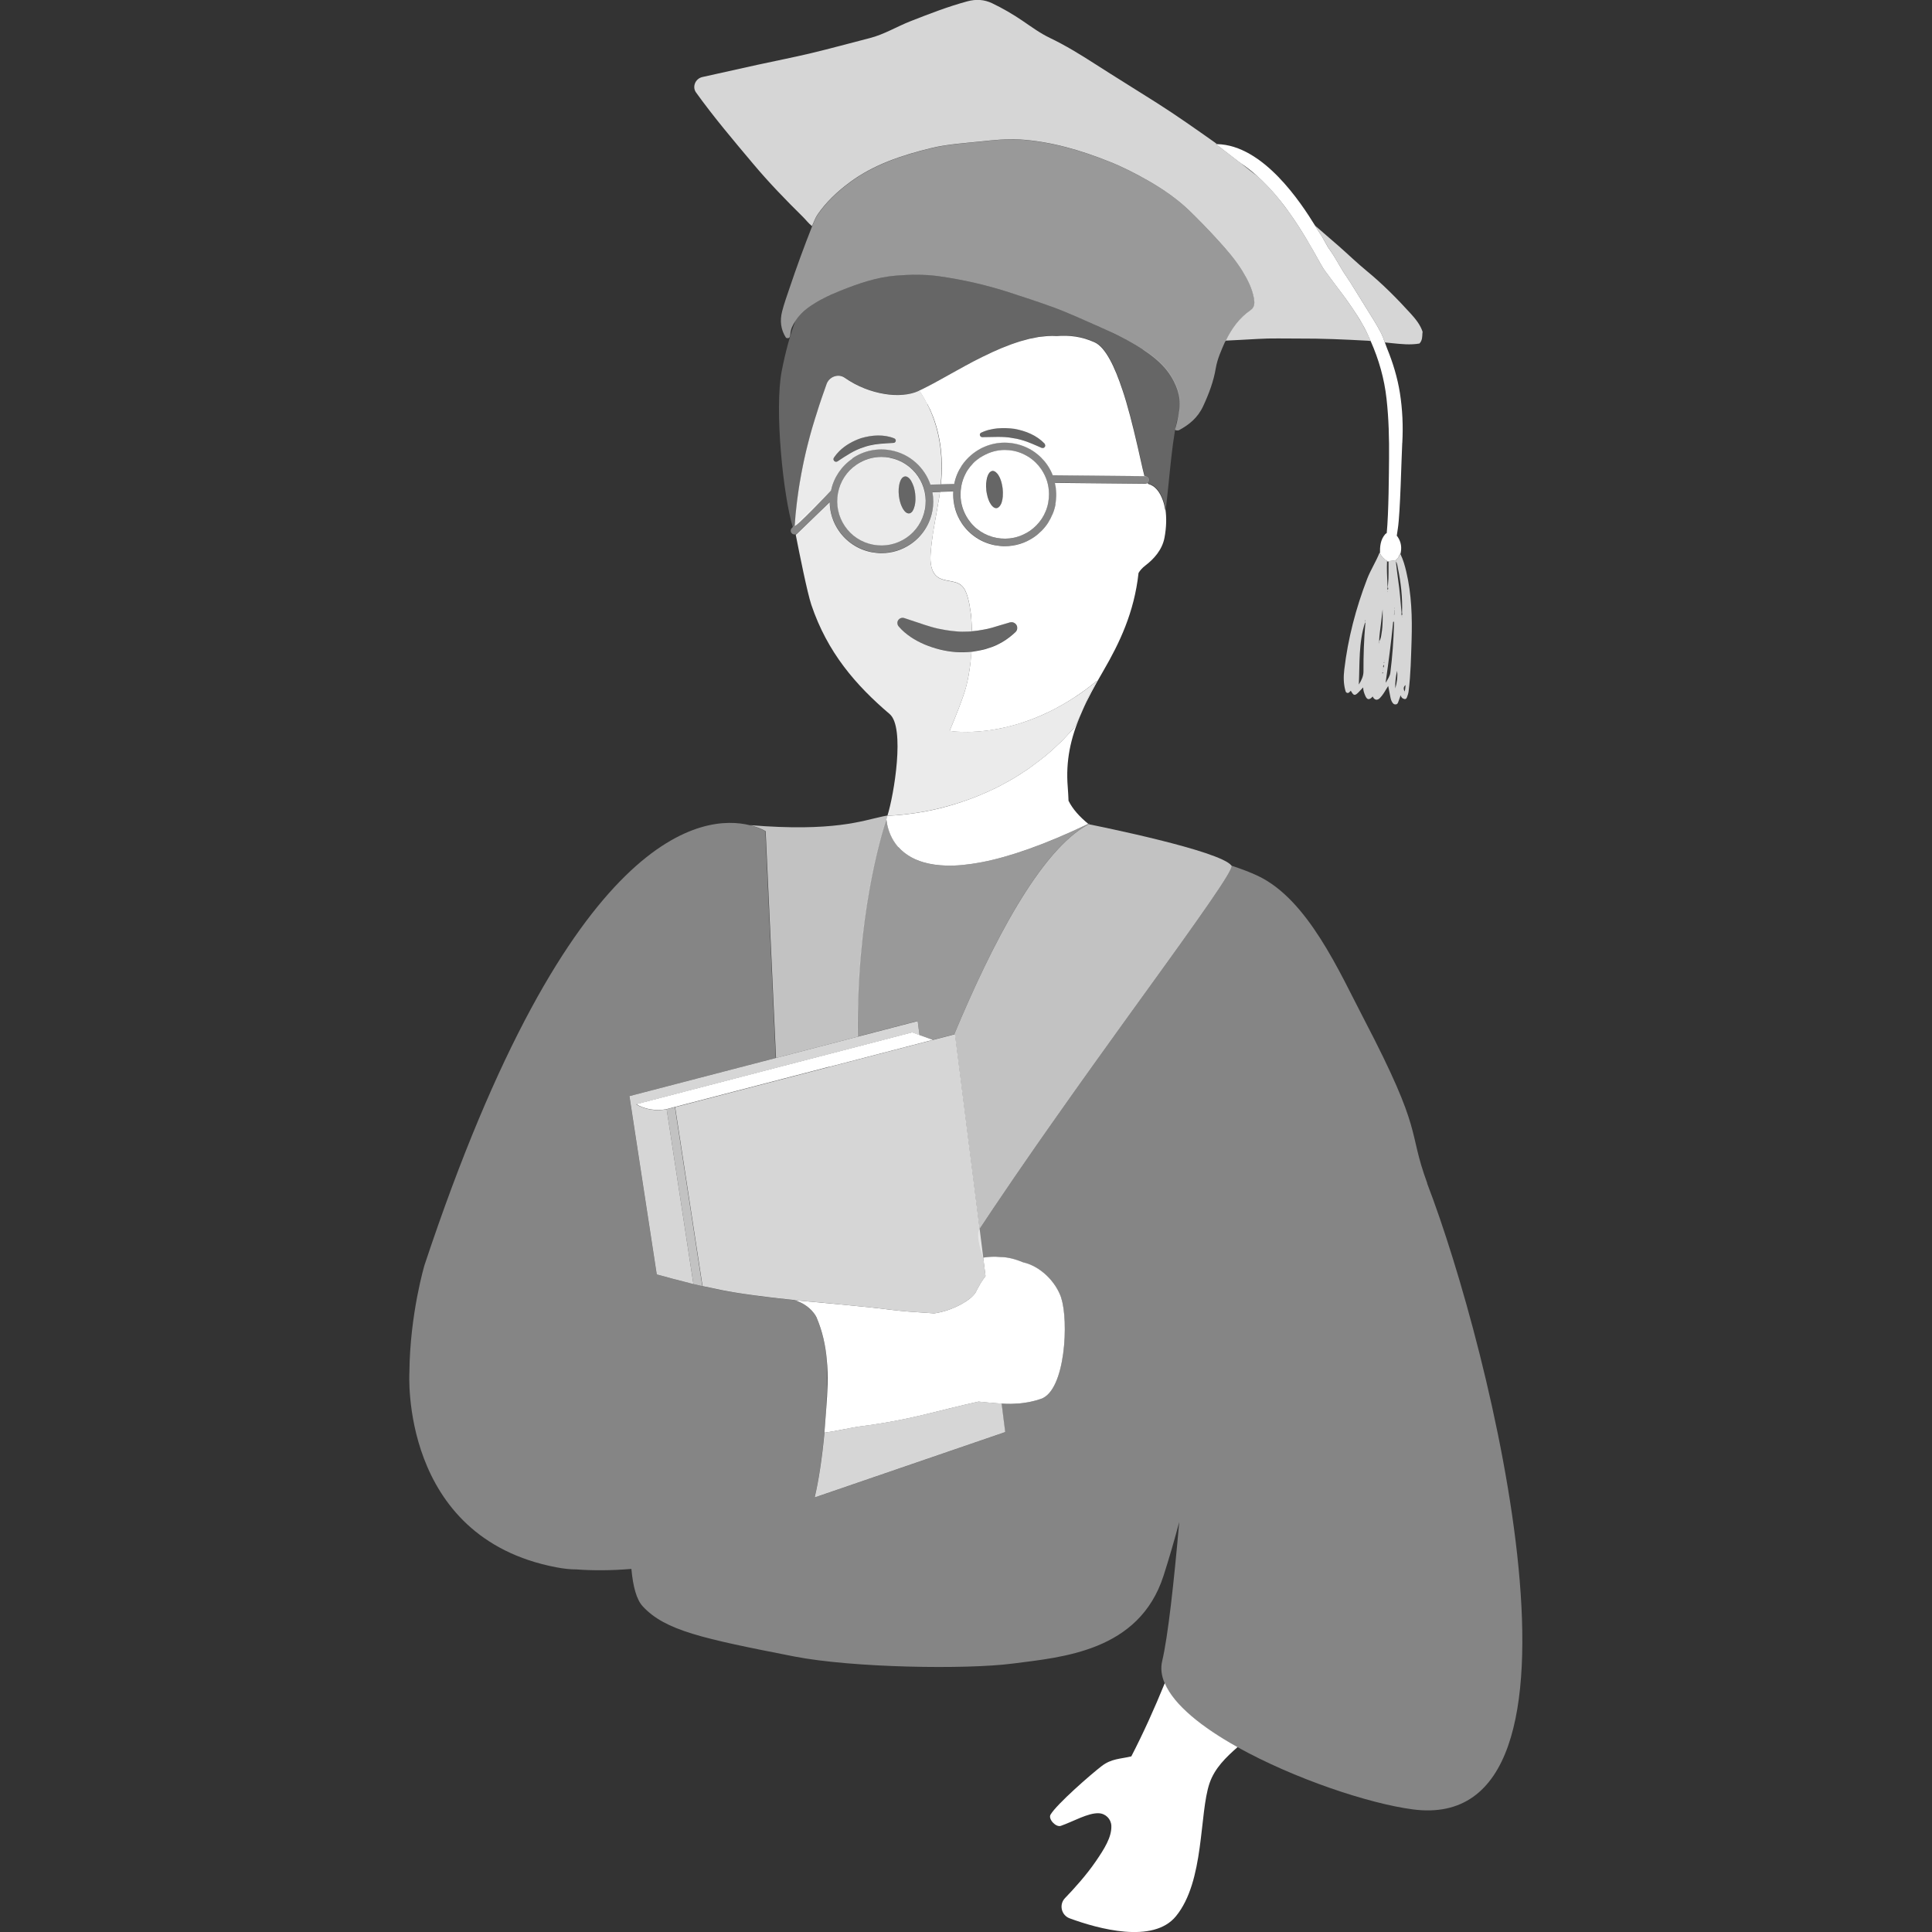 <svg viewBox="0 0 300 300" xmlns="http://www.w3.org/2000/svg"><rect x="0" y="0" width="300" height="300" fill="#333333" stroke="none"/><g fill="#fff"><path d="m 153.17 76.2 c .03 .27 .09 .52 .15 .76 .02 .06 .02 .13 .04 .18 0 .01 .01 .03 .01 .04 .08 .28 .18 .54 .29 .77 .01 .01 .01 .02 .02 .04 .07 .13 .14 .25 .22 .36 .02 .02 .03 .04 .04 .06 .07 .09 .14 .17 .22 .24 .02 .02 .04 .04 .06 .06 .09 .07 .19 .13 .28 .16 s .18 .04 .26 .03 c .09 -.01 .17 -.04 .25 -.09 s .15 -.11 .22 -.2 c .07 -.08 .13 -.18 .19 -.29 s .11 -.24 .15 -.37 c .08 -.26 .13 -.56 .16 -.89 0 -.02 .01 -.04 .01 -.07 .02 -.35 .02 -.73 -.03 -1.12 -.02 -.19 -.05 -.37 -.09 -.54 -.01 -.06 -.03 -.12 -.04 -.17 -.03 -.11 -.05 -.22 -.08 -.33 -.02 -.06 -.04 -.12 -.06 -.18 -.03 -.09 -.06 -.19 -.1 -.27 -.02 -.06 -.05 -.11 -.07 -.17 -.04 -.08 -.08 -.16 -.12 -.23 -.03 -.05 -.05 -.1 -.08 -.14 -.04 -.07 -.09 -.13 -.13 -.19 -.03 -.04 -.06 -.08 -.09 -.11 -.05 -.06 -.1 -.11 -.16 -.15 -.03 -.02 -.05 -.05 -.08 -.07 -.08 -.06 -.16 -.11 -.24 -.13 -.09 -.03 -.17 -.04 -.26 -.03 -.08 .01 -.16 .04 -.23 .08 -.03 .01 -.05 .04 -.07 .06 -.05 .04 -.1 .07 -.14 .12 -.03 .03 -.05 .06 -.07 .1 -.04 .05 -.07 .11 -.11 .17 -.02 .04 -.04 .08 -.06 .13 -.01 .02 -.02 .04 -.02 .06 -.02 .05 -.04 .1 -.06 .15 s -.03 .1 -.05 .16 c -.02 .08 -.04 .17 -.06 .26 -.01 .06 -.02 .11 -.03 .17 -.02 .1 -.03 .21 -.04 .32 -.01 .05 -.01 .1 -.02 .16 -.01 .16 -.02 .33 -.01 .5 0 .18 .02 .37 .04 .56 v .04 .03 z" opacity=".25"/><path d="m 142.11 76.69 c -.05 -.4 -.12 -.77 -.23 -1.11 -.1 -.34 -.23 -.63 -.38 -.88 -.14 -.25 -.31 -.44 -.47 -.57 -.17 -.13 -.34 -.19 -.52 -.17 -.08 .01 -.16 .04 -.24 .08 -.02 .01 -.05 .04 -.07 .05 -.05 .04 -.1 .07 -.14 .12 -.03 .03 -.05 .06 -.07 .09 -.04 .05 -.07 .11 -.11 .17 -.02 .04 -.04 .08 -.06 .13 -.03 .07 -.06 .14 -.08 .21 -.02 .05 -.03 .1 -.05 .15 -.02 .08 -.04 .17 -.06 .26 -.01 .06 -.02 .11 -.03 .17 -.02 .1 -.03 .21 -.04 .32 -.01 .05 -.01 .1 -.02 .16 -.01 .17 -.02 .34 -.01 .52 0 .09 .01 .19 .02 .29 s .01 .19 .02 .29 c .03 .3 .09 .58 .16 .85 s .15 .51 .25 .73 c .06 .15 .13 .28 .2 .41 .07 .12 .15 .23 .23 .33 .06 .07 .12 .14 .18 .19 .19 .16 .39 .24 .58 .22 .1 -.01 .2 -.06 .29 -.12 .01 -.01 .02 -.02 .02 -.02 .08 -.07 .16 -.15 .23 -.25 .01 -.01 .02 -.03 .02 -.04 .09 -.14 .16 -.3 .22 -.49 .06 -.17 .1 -.35 .14 -.56 0 -.02 0 -.04 .01 -.06 .03 -.18 .04 -.38 .05 -.59 0 -.06 0 -.11 0 -.17 0 -.23 -.01 -.47 -.04 -.72 s 0 0 0 0 z" opacity=".25"/><path d="m 138.88 68.06 c -.81 -.33 -1.68 -.46 -2.56 -.45 s -1.77 .17 -2.61 .42 c -1.25 .43 -2.44 1.1 -3.37 2.01 -.31 .31 -.59 .64 -.83 1 -.13 .19 -.08 .44 .11 .56 .14 .1 .32 .09 .46 0 1.35 -.89 2.62 -1.76 4.09 -2.2 .25 -.09 .5 -.16 .75 -.23 .08 -.02 .15 -.04 .23 -.05 .19 -.04 .37 -.08 .56 -.11 .07 -.01 .15 -.03 .22 -.04 .25 -.04 .51 -.07 .76 -.09 .29 -.03 .58 -.05 .88 -.07 .4 -.02 .79 -.04 1.2 -.07 .2 -.01 .36 -.18 .35 -.38 -.01 -.15 -.1 -.27 -.23 -.32 z" opacity=".25"/><path d="m 162.2 68.88 c -.61 -.64 -1.35 -1.14 -2.15 -1.51 -.4 -.19 -.82 -.34 -1.24 -.47 -.43 -.13 -.86 -.23 -1.29 -.31 -.44 -.06 -.88 -.1 -1.32 -.11 -.44 -.02 -.88 -.01 -1.32 .04 -.44 .04 -.87 .11 -1.29 .22 -.21 .05 -.42 .12 -.62 .19 -.21 .07 -.41 .16 -.6 .25 -.01 .01 -.02 .02 -.03 .02 -.12 .07 -.19 .2 -.18 .33 0 .05 .01 .1 .04 .14 .06 .13 .2 .21 .34 .21 .41 0 .82 -.01 1.22 -.02 s .8 -.02 1.2 -.02 c .79 0 1.57 .04 2.33 .19 .39 .05 .77 .13 1.14 .23 s .74 .22 1.11 .35 c .48 .17 .95 .38 1.43 .59 .26 .11 .51 .22 .77 .34 .1 .05 .21 .05 .31 .01 s .18 -.11 .23 -.21 c .03 -.06 .04 -.13 .03 -.2 s -.03 -.13 -.07 -.19 c -.01 -.02 -.02 -.05 -.03 -.07 z" opacity=".25"/><path d="m 157.7 96.89 c -.12 -.13 -.26 -.21 -.42 -.25 -.15 -.04 -.32 -.04 -.47 0 l -.08 .02 -.02 .01 c -.45 .12 -.87 .25 -1.29 .38 -.94 .29 -1.84 .58 -2.78 .73 -.57 .13 -1.16 .2 -1.74 .24 -.23 .02 -.46 .03 -.69 .03 -.53 .02 -1.07 .03 -1.6 -.02 -.6 -.04 -1.21 -.12 -1.82 -.22 -.75 -.12 -1.5 -.28 -2.24 -.5 -.67 -.2 -1.34 -.42 -2.02 -.65 s -1.36 -.47 -2.05 -.68 l -.1 -.03 c -.08 -.03 -.16 -.04 -.24 -.04 -.24 0 -.47 .1 -.62 .28 -.07 .08 -.12 .17 -.16 .28 -.02 .07 -.03 .14 -.04 .21 0 .07 0 .14 .02 .2 .03 .13 .09 .26 .18 .36 .28 .33 .58 .63 .89 .9 .62 .55 1.3 1 2.03 1.38 .36 .19 .73 .37 1.11 .53 1.52 .63 3.15 1.06 4.83 1.18 .41 .04 .82 .04 1.24 .03 .4 -.01 .81 -.04 1.21 -.07 .03 0 .06 0 .09 -.01 .42 -.08 .84 -.14 1.25 -.22 .42 -.08 .83 -.17 1.22 -.32 .41 -.12 .8 -.26 1.19 -.43 .38 -.17 .75 -.36 1.11 -.58 .36 -.21 .7 -.45 1.03 -.7 s .64 -.52 .94 -.8 c .09 -.09 .16 -.18 .21 -.29 .04 -.08 .06 -.16 .07 -.25 .02 -.17 -.01 -.35 -.08 -.51 -.04 -.08 -.09 -.15 -.15 -.22 z" opacity=".25"/><path d="m 177.49 54.3 c -2.12 -1.37 -4.39 -2.5 -6.73 -3.53 -2.42 -1.06 -4.8 -2.19 -7.29 -3.09 -2.27 -.83 -4.57 -1.58 -6.88 -2.32 -3.55 -1.14 -7.18 -1.96 -10.89 -2.48 -2.19 -.31 -4.4 -.26 -6.6 -.08 -3.01 .25 -5.81 1.23 -8.57 2.33 -1.78 .71 -3.5 1.51 -5.03 2.64 -.81 .6 -1.48 1.28 -2 2.08 -.82 2.17 -1.54 4.82 -2.11 7.74 -1.17 5.98 .25 19.58 1.73 24.29 l .11 -.11 .19 -.18 c .04 -.57 .08 -1.13 .13 -1.69 .02 -.19 .04 -.37 .06 -.55 .04 -.37 .07 -.74 .12 -1.1 .03 -.22 .06 -.44 .08 -.66 .04 -.32 .08 -.64 .13 -.96 .03 -.23 .07 -.46 .1 -.69 .05 -.3 .09 -.6 .14 -.89 .04 -.23 .08 -.46 .12 -.68 .05 -.28 .1 -.57 .15 -.85 .04 -.23 .09 -.45 .13 -.67 .05 -.27 .11 -.54 .16 -.8 .05 -.22 .1 -.45 .14 -.67 .06 -.26 .11 -.51 .17 -.76 .05 -.22 .1 -.43 .15 -.65 .06 -.25 .12 -.49 .18 -.73 .05 -.21 .1 -.41 .16 -.62 .06 -.24 .12 -.47 .18 -.7 .05 -.2 .11 -.39 .16 -.59 .06 -.23 .12 -.45 .19 -.67 .05 -.19 .11 -.37 .16 -.55 .06 -.21 .12 -.42 .19 -.62 .05 -.18 .11 -.36 .16 -.53 .06 -.2 .12 -.4 .19 -.59 .05 -.16 .1 -.32 .15 -.48 .06 -.2 .12 -.38 .18 -.57 .05 -.15 .1 -.3 .14 -.44 .06 -.19 .13 -.37 .19 -.56 .04 -.12 .08 -.24 .12 -.36 .07 -.21 .14 -.41 .21 -.61 .12 -.35 .24 -.69 .35 -.99 .09 -.26 .18 -.5 .25 -.72 .41 -1.16 1.82 -1.71 2.83 -1 1.95 1.36 4.13 2.18 6.17 2.51 1.02 .16 2 .2 2.89 .13 s 1.7 -.27 2.37 -.58 c .14 -.07 .3 -.15 .45 -.22 .23 -.11 .46 -.22 .71 -.35 .09 -.05 .18 -.1 .27 -.14 .28 -.14 .56 -.29 .86 -.45 .03 -.01 .05 -.03 .08 -.04 .17 -.09 .34 -.19 .51 -.28 .95 -.52 1.96 -1.09 3.03 -1.68 .42 -.23 .84 -.46 1.27 -.7 .01 -.01 .02 -.01 .03 -.02 .38 -.2 .76 -.41 1.14 -.61 .09 -.05 .18 -.09 .26 -.14 .35 -.18 .71 -.36 1.07 -.54 .12 -.06 .24 -.12 .36 -.18 .33 -.16 .66 -.32 .99 -.47 .15 -.07 .3 -.14 .45 -.22 .32 -.15 .64 -.28 .96 -.42 .17 -.07 .33 -.15 .5 -.22 .31 -.13 .62 -.24 .93 -.36 .18 -.07 .35 -.14 .53 -.21 .08 -.03 .15 -.05 .23 -.08 .23 -.08 .45 -.15 .68 -.23 .18 -.06 .37 -.13 .55 -.18 .3 -.09 .6 -.16 .89 -.24 .18 -.05 .37 -.11 .55 -.15 .31 -.07 .61 -.12 .92 -.18 .17 -.03 .34 -.07 .51 -.1 .29 -.04 .58 -.07 .87 -.09 .03 0 .06 -.01 .09 -.01 .15 -.01 .3 -.04 .44 -.04 .46 -.02 .92 -.02 1.37 0 .49 -.04 .98 -.06 1.47 -.04 s .98 .06 1.47 .13 .98 .19 1.47 .33 c .49 .15 .98 .33 1.47 .55 1.82 .82 3.35 4.26 4.58 8.18 .11 .36 .22 .72 .33 1.08 .21 .73 .42 1.46 .61 2.19 .2 .73 .38 1.46 .55 2.17 .2 .81 .39 1.61 .56 2.36 .06 .25 .11 .5 .17 .74 .11 .48 .21 .95 .31 1.38 .12 .54 .24 1.05 .34 1.5 .11 .45 .2 .85 .29 1.19 s .17 0 .17 0 c .32 0 .58 .27 .58 .59 0 .1 -.03 .18 -.07 .26 0 .01 -.01 .01 -.01 .02 -.04 .08 -.1 .14 -.17 .19 .09 .09 .17 .17 .2 .17 .37 .1 .71 .29 1.01 .57 .1 .09 .2 .19 .29 .3 .37 .44 .68 1.02 .91 1.69 .15 .45 .27 .95 .36 1.48 .62 -4.99 1.02 -11.84 2.09 -15.09 .41 -1.99 -.09 -3.79 -1.12 -5.53 -1.07 -1.81 -2.66 -3.14 -4.44 -4.29 z" opacity=".25"/><path d="m 132.35 71.18 c 1.78 -1.21 3.91 -1.65 6.02 -1.25 2.94 .56 5.2 2.67 6.11 5.32 l 1.59 -.04 c .48 -4.98 -.38 -8.81 -1.75 -11.79 -.1 -.23 -.22 -.43 -.33 -.65 -.14 -.27 -.27 -.55 -.41 -.8 -.27 -.47 -.54 -.91 -.82 -1.33 -.05 .03 -.11 .05 -.16 .08 -.67 .31 -1.48 .5 -2.37 .58 s -1.88 .04 -2.89 -.13 c -2.04 -.33 -4.23 -1.15 -6.17 -2.51 -1.01 -.71 -2.43 -.16 -2.83 1 -.08 .22 -.16 .46 -.25 .72 -.11 .3 -.22 .64 -.35 .99 -.07 .2 -.14 .4 -.21 .61 -.04 .11 -.08 .24 -.12 .36 -.06 .18 -.12 .36 -.19 .56 -.05 .14 -.1 .29 -.14 .44 -.06 .19 -.12 .37 -.18 .57 -.05 .15 -.1 .32 -.15 .48 -.06 .2 -.12 .39 -.19 .59 -.05 .17 -.11 .35 -.16 .53 -.06 .21 -.12 .41 -.19 .62 -.05 .18 -.11 .37 -.16 .55 -.06 .22 -.13 .44 -.19 .67 -.05 .19 -.11 .39 -.16 .59 -.06 .23 -.12 .46 -.18 .7 -.05 .2 -.1 .41 -.16 .62 -.06 .24 -.12 .48 -.18 .73 -.05 .21 -.1 .43 -.15 .65 -.06 .25 -.12 .51 -.17 .76 -.05 .22 -.1 .44 -.14 .67 -.06 .27 -.11 .53 -.16 .8 -.05 .22 -.09 .45 -.13 .67 -.05 .28 -.1 .56 -.15 .85 -.04 .23 -.08 .45 -.12 .68 -.05 .29 -.09 .59 -.14 .89 -.04 .23 -.07 .46 -.1 .69 -.05 .32 -.09 .64 -.13 .96 -.03 .22 -.06 .44 -.08 .66 -.04 .36 -.08 .73 -.12 1.1 -.02 .18 -.04 .37 -.06 .55 -.05 .56 -.09 1.12 -.13 1.69 s 5.64 -5.45 5.64 -5.45 c .44 -2.02 1.6 -3.77 3.31 -4.94 z m -2.85 -.13 c .24 -.36 .52 -.69 .83 -1 .93 -.92 2.12 -1.58 3.37 -2.01 .85 -.25 1.73 -.41 2.61 -.42 s 1.75 .12 2.56 .45 c .13 .05 .22 .18 .23 .32 .01 .2 -.15 .37 -.35 .38 -.41 .03 -.81 .04 -1.2 .07 -.3 .02 -.59 .04 -.88 .07 -.26 .02 -.51 .06 -.76 .09 -.08 .01 -.15 .02 -.22 .04 -.19 .03 -.38 .07 -.56 .11 -.08 .02 -.15 .03 -.23 .05 -.25 .06 -.5 .14 -.75 .23 -1.47 .44 -2.74 1.31 -4.09 2.2 -.13 .09 -.32 .1 -.46 0 -.19 -.13 -.24 -.38 -.11 -.56 z" opacity=".9"/><path d="m 167.05 108.15 c -.36 .24 -.72 .47 -1.08 .69 s -.72 .43 -1.07 .63 c -.71 .4 -1.41 .77 -2.09 1.1 -.69 .33 -1.36 .63 -2.02 .89 -.66 .27 -1.31 .5 -1.94 .71 -1.26 .41 -2.46 .72 -3.56 .94 -.28 .06 -.55 .11 -.81 .15 -.47 .08 -.91 .14 -1.34 .2 -.86 .1 -1.63 .16 -2.32 .18 -.34 .01 -.66 .02 -.96 .01 -.17 0 -.33 0 -.48 -.01 -.61 -.02 -1.09 -.06 -1.42 -.09 -.33 -.04 -.5 -.07 -.5 -.07 s .07 -.16 .18 -.42 c .06 -.13 .12 -.3 .2 -.48 s .16 -.39 .25 -.62 c .06 -.15 .13 -.31 .19 -.47 .2 -.49 .41 -1.03 .63 -1.59 .43 -1.11 .84 -2.28 1.08 -3.14 .32 -1.16 .56 -2.56 .73 -4.04 .05 -.5 .1 -1 .13 -1.51 -.4 .03 -.8 .06 -1.21 .07 s -.83 0 -1.24 -.03 c -1.68 -.12 -3.31 -.55 -4.83 -1.18 -.38 -.16 -.75 -.34 -1.11 -.53 -.72 -.38 -1.4 -.84 -2.03 -1.38 -.31 -.27 -.61 -.57 -.89 -.9 -.09 -.1 -.15 -.23 -.18 -.36 -.01 -.07 -.02 -.14 -.02 -.2 0 -.07 .02 -.14 .04 -.21 .03 -.11 .09 -.2 .16 -.28 .15 -.18 .38 -.28 .62 -.28 .08 0 .16 .01 .24 .04 l .1 .03 c .68 .22 1.37 .45 2.05 .68 s 1.35 .46 2.02 .65 c .74 .22 1.49 .38 2.24 .5 .61 .1 1.21 .18 1.82 .22 .53 .05 1.07 .04 1.6 .02 .23 -.01 .46 -.02 .69 -.03 -.02 -.64 -.04 -1.27 -.09 -1.88 -.03 -.3 -.05 -.61 -.08 -.9 -.02 -.15 -.04 -.3 -.07 -.45 -.04 -.29 -.08 -.58 -.13 -.86 -.08 -.43 -.18 -.85 -.29 -1.23 -.2 -.69 -.47 -1.4 -1.03 -1.85 -1 -.8 -2.54 -.5 -3.59 -1.23 -.13 -.09 -.25 -.2 -.36 -.31 -.43 -.46 -.64 -1.08 -.74 -1.75 -.02 -.17 -.04 -.33 -.05 -.5 s -.01 -.34 -.01 -.51 .01 -.33 .02 -.5 c .05 -.75 .13 -1.49 .23 -2.23 s .22 -1.48 .34 -2.22 c .25 -1.48 .54 -2.95 .78 -4.42 .05 -.28 .06 -.54 .1 -.81 l -1.16 .03 c .17 .94 .18 1.93 -.01 2.92 -.4 2.11 -1.6 3.94 -3.37 5.15 -1.35 .92 -2.91 1.4 -4.51 1.4 -.5 0 -1.01 -.05 -1.52 -.14 -2.11 -.4 -3.94 -1.6 -5.15 -3.37 -.9 -1.32 -1.38 -2.85 -1.39 -4.41 l -5.09 4.92 c -.06 .06 -.12 .1 -.19 .12 .61 3.12 1.79 8.98 2.42 10.89 2.5 7.42 6.91 12.5 12.17 16.98 2.41 2.05 .68 12.54 -.35 15.78 s .01 0 .01 0 c .36 -.01 .74 -.03 1.14 -.06 .16 -.01 .32 -.03 .49 -.04 .25 -.02 .5 -.04 .76 -.07 .22 -.02 .45 -.05 .68 -.08 .21 -.03 .43 -.05 .64 -.08 .28 -.04 .57 -.08 .86 -.12 .16 -.03 .32 -.05 .48 -.08 .36 -.06 .72 -.12 1.09 -.19 .01 0 .02 -.01 .03 -.01 h .01 c .37 -.07 .75 -.15 1.14 -.24 .08 -.02 .15 -.04 .23 -.05 .34 -.08 .68 -.16 1.02 -.25 .05 -.01 .09 -.02 .14 -.04 2.52 -.65 5.24 -1.59 8 -2.94 .01 0 .02 -.01 .03 -.01 .29 -.14 .59 -.29 .88 -.45 .33 -.18 .66 -.36 .99 -.54 .13 -.08 .27 -.15 .4 -.22 .26 -.15 .53 -.3 .79 -.46 .29 -.18 .59 -.38 .88 -.56 .26 -.17 .52 -.34 .78 -.51 .17 -.11 .33 -.21 .5 -.33 .31 -.22 .61 -.46 .92 -.69 .19 -.14 .38 -.28 .58 -.43 .08 -.06 .15 -.11 .23 -.18 .19 -.14 .38 -.29 .57 -.44 .1 -.09 .21 -.17 .31 -.25 .37 -.31 .74 -.62 1.1 -.95 .27 -.25 .54 -.5 .81 -.76 .01 -.01 .03 -.02 .04 -.04 .27 -.26 .53 -.51 .8 -.77 .26 -.26 .51 -.55 .76 -.82 .3 -.32 .6 -.63 .9 -.97 .18 -.32 .35 -.64 .51 -.96 .01 -.01 .01 -.02 .02 -.04 .15 -.31 .29 -.61 .43 -.92 .01 -.01 .01 -.03 .02 -.04 .08 -.17 .15 -.34 .22 -.51 s 0 0 0 0 c .06 -.15 .13 -.3 .19 -.45 .15 -.35 .3 -.71 .45 -1.06 .1 -.23 .2 -.45 .3 -.68 .06 -.14 .13 -.27 .19 -.41 .12 -.25 .25 -.51 .38 -.77 .04 -.08 .08 -.16 .13 -.24 .02 -.04 .04 -.08 .07 -.13 .08 -.14 .17 -.28 .25 -.42 .14 -.24 .27 -.47 .42 -.71 -1.11 .92 -2.21 1.73 -3.29 2.45 z" opacity=".9"/><path d="m 138.16 71.07 c -.43 -.08 -.87 -.12 -1.3 -.12 -1.37 0 -2.7 .41 -3.86 1.2 -1.52 1.03 -2.54 2.6 -2.88 4.4 s .04 3.63 1.07 5.15 2.6 2.54 4.4 2.88 3.63 -.04 5.15 -1.07 2.54 -2.6 2.88 -4.4 c .71 -3.72 -1.75 -7.33 -5.47 -8.03 z m 3.95 5.63 s 0 0 0 0 c .03 .25 .04 .49 .04 .72 v .17 c -.01 .2 -.02 .4 -.05 .59 0 .02 0 .04 -.01 .06 -.03 .2 -.08 .39 -.14 .56 -.01 .03 -.02 .06 -.03 .1 -.05 .14 -.11 .27 -.18 .38 v .01 c -.01 .01 -.01 .02 -.01 .03 s -.01 .01 -.01 .01 c -.07 .1 -.14 .19 -.23 .25 -.01 .01 -.02 .02 -.02 .02 -.09 .07 -.18 .11 -.29 .12 -.2 .02 -.4 -.06 -.58 -.22 -.06 -.05 -.12 -.12 -.18 -.19 -.08 -.1 -.16 -.21 -.23 -.33 s -.14 -.26 -.2 -.41 c -.1 -.22 -.18 -.47 -.25 -.73 -.07 -.27 -.12 -.55 -.16 -.85 -.01 -.1 -.01 -.19 -.02 -.29 s -.02 -.2 -.02 -.29 c 0 -.18 0 -.35 .01 -.52 0 -.05 .01 -.1 .02 -.16 .01 -.11 .02 -.22 .04 -.32 .01 -.06 .02 -.11 .03 -.17 .02 -.09 .04 -.18 .06 -.26 .02 -.05 .03 -.1 .05 -.15 .03 -.08 .05 -.15 .08 -.21 .02 -.04 .04 -.09 .06 -.13 .03 -.06 .07 -.12 .11 -.17 .02 -.03 .05 -.07 .07 -.09 .04 -.05 .09 -.09 .14 -.12 .02 -.02 .05 -.04 .07 -.05 .07 -.04 .15 -.07 .24 -.08 .18 -.02 .35 .04 .52 .17 s .33 .32 .47 .57 .27 .55 .38 .88 c .1 .34 .18 .71 .23 1.11 z" opacity=".9"/><path d="m 219.03 48.67 c -2.14 -2.35 -4.38 -4.61 -6.87 -6.65 -1.47 -1.21 -2.83 -2.53 -4.25 -3.78 -1.23 -1.08 -2.47 -2.14 -3.71 -3.21 .09 .14 .17 .27 .24 .4 .23 .37 .4 .65 .5 .79 .16 .23 .3 .45 .43 .68 s .26 .46 .38 .68 c .25 .45 .51 .91 .83 1.35 .64 .87 1.35 2.23 1.98 3.23 .09 .14 .18 .28 .27 .41 .55 .81 1.13 1.73 1.7 2.65 .57 .93 1.14 1.86 1.66 2.68 .38 .6 .76 1.21 1.13 1.82 s .73 1.23 1.06 1.85 c .27 .51 .46 1.05 .66 1.6 .38 .04 .75 .09 1.13 .12 1.41 .14 2.83 .3 4.25 .05 .12 -.15 .23 -.29 .3 -.49 .17 -.44 .11 -.89 .18 -1.33 -.36 -1.1 -1.09 -1.99 -1.87 -2.85 z" opacity=".8"/><path d="m 107.67 199.37 v -.01 l -.02 -.11 -1.68 -10.99 -2.45 -16.02 c -.36 .08 -.74 .11 -1.12 .13 -.09 0 -.18 0 -.27 0 -.36 0 -.71 -.02 -1.06 -.08 -.02 0 -.05 -.01 -.07 -.01 -.38 -.06 -.75 -.16 -1.09 -.28 -.06 -.02 -.11 -.04 -.17 -.06 -.33 -.13 -.65 -.27 -.92 -.45 -.01 -.01 -.02 -.01 -.02 -.02 l 15.21 -3.96 1.35 -.35 5.18 -1.35 6.54 -1.7 1.7 -.44 4.42 -1.15 8.43 -2.2 1.15 .42 -.28 -2.19 -9.33 2.43 -4.36 1.14 -8.35 2.17 -6.89 1.79 -15.83 4.12 2.63 17.19 1.39 9.06 .03 .21 .08 .51 .11 .72 c 1.66 .47 3.32 .9 4.99 1.32 .23 .06 .46 .13 .69 .18 v -.02 z" opacity=".8"/><path d="m 130.21 202.52 c .27 .03 .55 .05 .82 .08 l 2.7 .27 c .38 .04 .75 .07 1.13 .11 1.24 .13 2.47 .27 3.71 .43 .38 .05 .78 .09 1.2 .13 s .86 .08 1.31 .12 c .9 .07 1.87 .14 2.86 .2 .38 .03 .75 .05 1.13 .08 .69 -.1 1.38 -.27 2.06 -.49 .82 -.27 1.58 -.62 2.26 -1 .75 -.42 1.38 -.89 1.79 -1.34 .14 -.15 .25 -.3 .34 -.45 .03 -.06 .13 -.27 .29 -.57 .21 -.4 .52 -.96 .92 -1.52 .1 -.14 .2 -.28 .31 -.42 l -.12 -.95 -.24 -1.92 -.56 -4.43 -2.71 -21.42 -1.12 -8.84 -.1 .03 -3.32 .86 -11.58 3.02 -4.54 1.18 -2.87 .75 -5.23 1.36 -6.07 1.58 -9.75 2.54 2.27 14.81 1.99 12.99 s 0 0 0 0 c .09 .02 .17 .03 .26 .05 .68 .15 1.36 .28 2.03 .42 .56 .11 1.12 .25 1.68 .34 1.09 .19 2.17 .36 3.26 .51 .27 .04 .54 .07 .81 .11 .84 .11 1.69 .22 2.53 .32 .03 0 .06 .01 .09 .01 .21 .03 .43 .05 .64 .07 .1 .01 .2 .02 .3 .04 .67 .08 1.34 .15 2.02 .22 .22 .02 .44 .05 .65 .07 s .42 .04 .64 .07 c .12 .01 .25 .02 .37 .04 .51 .05 1.01 .1 1.52 .14 h .04 c .15 .01 .3 .03 .45 .04 1.28 .12 2.56 .24 3.84 .36 h .03 z" opacity=".8"/><path d="m 155.53 217.94 c -.55 -.03 -1.11 -.08 -1.67 -.13 -.12 -.01 -.25 -.02 -.37 -.03 -.5 -.05 -1.01 -.1 -1.53 -.15 -2.87 .63 -5.23 1.25 -7.6 1.82 -1.18 .29 -2.36 .56 -3.61 .83 -1.24 .26 -2.55 .51 -3.98 .74 -.26 .04 -.52 .08 -.78 .12 -.37 .06 -.75 .11 -1.14 .17 s -.78 .11 -1.19 .16 c -1.43 .18 -4.11 .82 -5.63 .98 0 -.05 .01 -.1 .01 -.16 -.37 4.06 -.95 7.82 -1.54 10.23 l 29.59 -10.15 -.56 -4.44 s 0 0 0 0 z" opacity=".8"/><path d="m 212.84 52.96 c -.21 -.48 -.41 -.96 -.65 -1.43 -.22 -.43 -.45 -.86 -.68 -1.27 -.48 -.84 -.99 -1.64 -1.53 -2.44 -.54 -.79 -1.11 -1.57 -1.68 -2.35 s -1.16 -1.54 -1.74 -2.32 c -.29 -.39 -.58 -.78 -.87 -1.17 -.16 -.22 -.37 -.56 -.62 -1.01 -.09 -.15 -.18 -.31 -.27 -.48 -.25 -.45 -.54 -.97 -.87 -1.55 s -.69 -1.21 -1.09 -1.87 c -.8 -1.33 -1.74 -2.82 -2.82 -4.31 -.68 -.93 -1.41 -1.87 -2.2 -2.78 s -1.63 -1.78 -2.53 -2.59 c -.8 -.61 -1.59 -1.22 -2.36 -1.85 -.06 -.05 -.12 -.1 -.18 -.15 -.1 -.07 -.19 -.14 -.3 -.21 l -3.67 -2.83 c .06 0 .12 .01 .18 .02 -.13 -.1 -.25 -.2 -.38 -.29 -2.94 -2.07 -5.88 -4.15 -8.93 -6.09 -3.22 -2.04 -6.47 -4.04 -9.68 -6.1 -2.24 -1.44 -4.52 -2.84 -6.96 -4.01 -1.53 -.73 -2.87 -1.73 -4.26 -2.67 -1.48 -1.01 -3.04 -1.91 -4.68 -2.7 -1.25 -.6 -2.51 -.66 -3.84 -.31 -3.03 .82 -5.93 1.95 -8.84 3.09 -2.14 .84 -4.1 2.06 -6.35 2.63 -3.05 .78 -6.08 1.62 -9.15 2.35 -2.74 .65 -5.51 1.19 -8.26 1.79 -2.85 .63 -5.71 1.26 -8.56 1.9 -1.11 .25 -1.62 1.53 -.99 2.4 2.76 3.84 5.83 7.46 8.89 11.1 2.41 2.87 5.02 5.57 7.7 8.21 .48 .47 .87 1.02 1.42 1.44 .28 -.6 .48 -1.24 .86 -1.8 1.35 -1.96 3.09 -3.59 5.04 -5.03 3.71 -2.74 8.05 -4.17 12.54 -5.27 2.52 -.62 5.13 -.77 7.7 -1.04 2.02 -.21 4.04 -.44 6.07 -.32 4.91 .31 9.52 1.68 13.99 3.46 2.12 .84 4.13 1.88 6.09 3 2.26 1.3 4.38 2.76 6.23 4.53 1.56 1.5 3.05 3.06 4.5 4.64 1.41 1.54 2.77 3.11 3.85 4.88 .79 1.3 1.47 2.64 1.74 4.12 .12 .64 .19 1.39 -.49 1.86 -1.79 1.24 -2.97 2.89 -3.86 4.75 1.65 -.08 3.31 -.16 4.96 -.26 2.1 -.13 4.19 -.05 6.29 -.06 3.61 -.02 7.22 .14 10.82 .34 .13 .01 .27 .03 .4 .04 z" opacity=".8"/><path d="m 217.46 86.06 c -.02 -.04 -.03 -.09 -.05 -.13 -.01 .03 -.02 .05 -.03 .07 -.05 .17 -.12 .34 -.21 .49 -.11 .17 -.25 .33 -.45 .45 0 .05 .02 .09 .02 .14 0 .02 0 .05 -.03 .07 -.01 -.01 -.01 -.02 -.02 -.03 -.02 -.04 -.04 -.07 -.06 -.11 -.34 .04 -.68 .08 -1.02 .12 v .09 c -.02 1.18 .05 2.35 -.08 3.52 0 .04 -.01 .08 -.01 .12 s -.01 .08 -.01 .12 c .03 .04 .02 .08 -.02 .11 -.05 -.03 -.05 -.07 -.03 -.11 0 -.04 -.01 -.08 -.01 -.12 s -.01 -.09 -.01 -.13 c -.05 -1.2 -.12 -2.41 -.06 -3.61 0 -.02 0 -.04 0 -.06 -.51 -.27 -.87 -.66 -1.1 -1.15 -.02 -.04 -.05 -.06 -.06 -.1 -.55 1.4 -1.39 2.68 -1.93 4.08 -1.76 4.58 -2.98 9.26 -3.55 14.08 -.13 1.08 -.13 2.16 .16 3.22 .05 .17 .07 .34 .28 .4 .25 .07 .35 -.12 .49 -.25 .02 -.03 .05 -.05 .07 -.08 .02 .03 .04 .05 .06 .08 .07 .11 .14 .22 .21 .33 .2 .27 .4 .3 .68 .07 .34 -.28 .61 -.64 .98 -1 .01 .53 .17 .93 .35 1.34 .26 .59 .6 .64 1.07 .14 l .04 -.09 c .02 .03 .04 .06 .05 .09 .27 .51 .71 .58 1.11 .15 .39 -.41 .68 -.88 .96 -1.36 .08 -.14 .17 -.26 .31 -.49 .13 .65 .24 1.19 .34 1.74 .06 .31 .15 .61 .34 .87 .12 .16 .27 .28 .5 .25 .22 -.02 .31 -.18 .37 -.35 .11 -.3 .21 -.6 .32 -.89 .01 -.04 -.02 -.12 .06 -.11 .06 0 .08 .07 .06 .12 .08 .12 .16 .24 .3 .31 .28 .15 .49 .14 .62 -.18 .13 -.31 .22 -.63 .26 -.95 .33 -2.63 .37 -5.27 .46 -7.91 .11 -3.57 0 -7.13 -.82 -10.63 -.22 -.94 -.48 -1.87 -.91 -2.75 z m -5.74 18.19 c 0 .73 -.29 1.36 -.68 1.97 -.01 .03 -.03 .06 -.04 .08 0 -.03 0 -.06 0 -.08 .15 -3.21 -.05 -6.44 .97 -9.58 .04 .06 .04 .11 .04 .17 -.22 2.48 -.3 4.96 -.29 7.45 z m .28 -7.73 c -.01 -.01 -.02 -.01 -.04 -.02 .02 -.02 .04 -.05 .06 -.07 -.01 .03 -.01 .06 -.02 .09 z m .02 -.09 c -.06 -.04 -.04 -.08 .01 -.11 .03 .04 .03 .07 -.01 .11 z m .01 -.13 c -.01 -.02 -.02 -.03 -.03 -.05 .02 0 .04 -.01 .05 -.01 -.01 .02 -.02 .04 -.03 .05 z m 4.49 -2.1 c 0 .01 -.01 .03 -.01 .04 0 -.01 0 -.02 0 -.02 0 -.01 .01 -.01 .01 -.02 z m -.09 2.01 v .02 c -.01 -.01 -.01 -.02 -.01 -.03 .01 .01 .01 .01 .02 .02 z m -.92 -5.11 c .01 .05 .02 .1 .02 .15 .04 .12 .05 .23 -.05 .33 .03 .04 .03 .08 -.01 .12 0 .03 -.01 .07 -.01 .1 0 -.03 0 -.07 .01 -.1 0 -.04 .01 -.08 .01 -.12 -.06 -.11 -.06 -.22 -.01 -.33 -.01 -.05 -.01 -.11 .05 -.14 z m -.04 .83 c 0 -.04 -.01 -.07 -.01 -.11 .01 .04 .1 .06 .01 .11 z m -1.37 7.96 c .01 -.02 .02 -.03 .03 -.05 .01 .02 .02 .03 .03 .04 -.02 0 -.03 .01 -.05 .01 z m .03 -.08 c -.02 -.03 -.02 -.07 .01 -.1 .05 .04 .03 .07 -.01 .1 z m .02 -.23 c .07 .05 .06 .09 -.01 .11 0 -.04 0 -.08 .01 -.11 .02 -.99 .21 -1.96 .31 -2.94 .07 -.67 .15 -1.34 .23 -2.02 .02 1.24 .05 2.48 -.16 3.7 -.07 .42 -.09 .87 -.37 1.25 z m .52 5.02 c -.04 -.1 -.03 -.18 .03 -.24 .07 .08 .06 .16 -.03 .24 z m .05 -.5 c 0 -.03 -.04 -.08 .04 -.05 -.02 .02 -.03 .03 -.04 .05 z m .08 -.22 c -.02 -.01 -.03 -.02 -.05 -.03 .02 -.01 .03 -.02 .05 -.03 z m .02 -.21 c -.1 -.16 -.03 -.3 .03 -.45 .09 .15 .04 .3 -.03 .45 z m .06 -.72 c -.02 -.07 0 -.13 .07 -.16 .02 .07 0 .13 -.07 .16 z m .09 -.42 c -.02 -.03 -.05 -.05 .02 -.06 -.01 .02 -.02 .04 -.02 .06 z m 1.49 -5.54 c -.08 2.5 -.25 4.99 -.57 7.47 -.07 .56 -.4 1 -.71 1.56 .01 -.15 0 -.2 .01 -.25 .43 -3 .82 -6.01 1.12 -9.02 .01 -.09 -.02 -.2 .1 -.25 .08 .16 .05 .33 .04 .5 z m .08 -2.07 c 0 .04 -.01 .08 -.01 .12 s 0 .08 -.01 .12 c 0 .04 0 .08 -.01 .12 0 .04 -.01 .08 -.01 .12 .01 .04 .03 .08 -.04 .07 0 0 .01 -.05 .01 -.07 0 -.04 .01 -.08 .01 -.12 s .01 -.08 .01 -.12 c .01 -.04 .01 -.08 .02 -.12 0 -.04 .01 -.08 .01 -.12 -.03 -.05 -.03 -.09 .02 -.12 -.01 -.01 -.02 -.02 -.02 -.04 0 -.01 .01 -.02 .02 -.03 0 .02 .01 .04 .01 .06 0 .04 -.01 .08 -.01 .12 z m -.01 -.43 c 0 -.04 -.01 -.07 -.01 -.11 .02 .04 .11 .06 .01 .11 z m .13 12.41 c -.04 -.92 .07 -1.84 .28 -2.74 .11 .93 -.03 1.84 -.28 2.74 z m .29 -2.94 c 0 -.01 .01 -.01 .02 -.02 -.01 .01 -.01 .02 -.01 .03 0 -.01 0 -.01 0 -.02 z m .77 -8.1 c -.01 0 -.03 0 -.03 -.01 -.01 -.01 0 -.02 0 -.03 h .04 v .03 z m -.06 -.19 c 0 -.02 .01 -.04 .01 -.06 .01 .01 .03 .03 .04 .04 -.02 .01 -.03 .01 -.05 .02 z m .01 -.09 c -.08 -.15 -.06 -.31 -.04 -.47 -.15 -1.7 -.28 -3.39 -.53 -5.08 -.14 -.94 -.24 -1.89 -.35 -2.84 .22 .29 .23 .65 .3 .98 .49 2.29 .74 4.61 .66 6.95 .03 .16 .08 .32 -.05 .47 z m .38 11.88 c .01 -.02 .02 -.04 .03 -.05 .02 .02 .05 .05 -.03 .05 z m .03 -.08 c -.1 -.33 -.25 -.66 .17 -1.01 -.05 .39 -.01 .71 -.17 1.01 z" opacity=".8"/><path d="m 191.23 134.42 c -1.72 -2.32 -20.87 -6.17 -22.12 -6.42 -.03 -.01 -.04 -.01 -.05 -.01 h -.02 c -7.46 3.95 -14.99 18.52 -20.87 32.63 l .1 -.03 1.12 8.84 2.71 21.42 c .69 -1.05 1.39 -2.1 2.11 -3.17 2.14 -3.19 4.38 -6.45 6.64 -9.7 .66 -.94 1.32 -1.89 1.98 -2.83 1.19 -1.7 2.38 -3.39 3.57 -5.06 .72 -1.02 1.44 -2.03 2.16 -3.04 .56 -.78 1.11 -1.55 1.66 -2.32 1.65 -2.3 3.26 -4.54 4.82 -6.71 .52 -.72 1.03 -1.43 1.54 -2.13 .72 -.99 1.41 -1.96 2.1 -2.91 .76 -1.06 1.51 -2.09 2.23 -3.09 1.81 -2.51 3.45 -4.81 4.87 -6.82 .71 -1 1.36 -1.94 1.95 -2.79 2.36 -3.42 3.69 -5.55 3.51 -5.87 v -.01 z" opacity=".7"/><path d="m 137.6 126.67 c -.17 .03 -.34 .06 -.51 .1 -3.21 .68 -7.67 2.42 -20.62 1.36 .17 .04 .33 .09 .49 .13 .3 .09 .57 .18 .8 .27 .19 .07 .36 .14 .5 .21 .17 .08 .3 .14 .4 .2 .14 .08 .23 .13 .23 .13 l 1.61 35.21 8.35 -2.17 4.36 -1.14 c -.25 -18.53 3.58 -31.19 4.45 -33.81 .03 -.08 .05 -.15 .07 -.21 s .04 -.11 .05 -.16 c .03 -.09 .06 -.16 .06 -.16 -.07 .01 -.14 .03 -.22 .04 z" opacity=".7"/><path d="m 104.81 171.9 l -1.29 .34 2.45 16.02 1.7 11.1 v .01 s 0 .02 0 .02 c .44 .11 .89 .21 1.33 .31 .02 .01 .04 .01 .06 .02 l -1.99 -12.99 -2.27 -14.81 z" opacity=".7"/><path d="m 123.76 82.85 l 5.09 -4.92 c .02 1.57 .49 3.09 1.39 4.41 1.21 1.77 3.04 2.97 5.15 3.37 .51 .1 1.01 .14 1.52 .14 1.6 0 3.16 -.48 4.51 -1.4 1.77 -1.21 2.97 -3.04 3.37 -5.15 .19 -1 .18 -1.98 .01 -2.92 l 1.16 -.03 h .02 s 2.07 -.06 2.07 -.06 c -.02 .33 -.02 .66 0 .99 .04 .66 .15 1.3 .35 1.92 .1 .31 .21 .62 .35 .92 .18 .4 .4 .79 .65 1.16 1.21 1.77 3.04 2.97 5.14 3.37 .51 .1 1.01 .14 1.51 .14 .8 0 1.59 -.12 2.35 -.35 s 1.49 -.58 2.16 -1.04 c .44 -.3 .85 -.64 1.22 -1.02 .37 -.37 .7 -.78 .98 -1.22 s .53 -.9 .72 -1.39 .35 -1 .45 -1.52 c .21 -1.11 .17 -2.23 -.08 -3.3 l 14.03 .14 h .01 c .12 0 .23 -.05 .33 -.11 .07 -.05 .13 -.11 .17 -.19 0 -.01 .01 -.01 .01 -.02 .04 -.08 .07 -.16 .07 -.26 0 -.32 -.26 -.59 -.58 -.59 l -14.41 -.14 c -.22 -.54 -.48 -1.06 -.81 -1.55 -.15 -.22 -.31 -.44 -.48 -.64 -.34 -.41 -.72 -.78 -1.12 -1.1 -1.02 -.82 -2.22 -1.38 -3.54 -1.63 -1.06 -.2 -2.12 -.19 -3.14 .02 -.51 .11 -1.01 .26 -1.49 .47 s -.95 .46 -1.39 .76 c -.24 .16 -.46 .33 -.67 .51 -.58 .49 -1.08 1.06 -1.5 1.68 -.14 .21 -.27 .42 -.38 .64 -.24 .45 -.44 .93 -.59 1.42 -.08 .25 -.14 .5 -.19 .76 l -3.68 .1 c -.91 -2.65 -3.16 -4.76 -6.11 -5.32 -2.11 -.4 -4.25 .05 -6.02 1.25 -1.71 1.17 -2.87 2.92 -3.31 4.94 l -5.64 5.45 -.19 .18 -.11 .11 -.16 .16 c -.23 .22 -.24 .59 -.01 .82 .11 .12 .27 .18 .42 .18 .07 0 .14 -.01 .21 -.04 s .14 -.07 .19 -.12 z m 25.41 -6.68 c .02 -.23 .05 -.45 .09 -.68 .06 -.34 .15 -.67 .26 -.99 s .24 -.63 .4 -.93 c .21 -.4 .45 -.77 .73 -1.12 s .6 -.67 .94 -.96 c .17 -.14 .36 -.28 .55 -.41 .17 -.11 .34 -.2 .52 -.3 1.03 -.58 2.17 -.9 3.34 -.9 .22 0 .43 .01 .65 .03 s .43 .05 .65 .09 c .23 .04 .45 .1 .66 .16 .27 .08 .54 .18 .79 .29 .51 .22 1 .51 1.44 .85 .22 .17 .43 .35 .63 .55 .32 .32 .61 .66 .87 1.04 .39 .57 .68 1.18 .88 1.82 s .31 1.3 .31 1.98 c 0 .22 -.01 .45 -.03 .68 s -.05 .45 -.09 .68 c -.09 .45 -.21 .89 -.38 1.3 -.17 .42 -.38 .81 -.62 1.19 -.49 .75 -1.12 1.39 -1.88 1.91 -.12 .08 -.24 .15 -.36 .22 -.18 .11 -.36 .2 -.54 .29 -.5 .24 -1.03 .43 -1.57 .54 -.87 .18 -1.78 .19 -2.68 .02 s -1.74 -.51 -2.49 -1 c -.37 -.24 -.72 -.53 -1.04 -.84 -.32 -.32 -.61 -.66 -.87 -1.04 -.78 -1.14 -1.18 -2.45 -1.19 -3.8 0 -.22 .01 -.45 .03 -.68 z m -19.04 .37 c .34 -1.8 1.37 -3.37 2.88 -4.4 1.15 -.79 2.49 -1.2 3.86 -1.2 .43 0 .86 .04 1.3 .12 3.72 .71 6.18 4.31 5.47 8.03 -.34 1.8 -1.37 3.37 -2.88 4.4 -1.52 1.03 -3.35 1.41 -5.15 1.07 s -3.37 -1.37 -4.4 -2.88 c -1.03 -1.52 -1.41 -3.35 -1.07 -5.15 z" opacity=".4"/><path d="m 192.98 42.18 c -1.07 -1.77 -2.44 -3.34 -3.85 -4.88 -1.46 -1.58 -2.94 -3.15 -4.5 -4.64 -1.85 -1.78 -3.97 -3.24 -6.23 -4.53 -1.96 -1.12 -3.97 -2.16 -6.09 -3 -4.47 -1.77 -9.08 -3.14 -13.99 -3.46 -2.03 -.13 -4.06 .11 -6.07 .32 -2.58 .27 -5.18 .42 -7.7 1.04 -4.49 1.1 -8.83 2.53 -12.54 5.27 -1.95 1.44 -3.69 3.08 -5.04 5.03 -.38 .56 -.58 1.19 -.86 1.8 -1.26 3.18 -2.43 6.39 -3.52 9.63 -.4 1.19 -.83 2.37 -1.14 3.58 -.37 1.45 -.23 2.82 .6 4.11 .4 .15 .59 .02 .64 -.38 .06 -.42 .1 -.85 .28 -1.25 .15 -.34 .33 -.66 .53 -.97 .52 -.8 1.19 -1.49 2 -2.08 1.53 -1.12 3.25 -1.93 5.03 -2.64 2.76 -1.1 5.56 -2.08 8.57 -2.33 2.2 -.18 4.42 -.22 6.6 .08 3.71 .52 7.35 1.34 10.89 2.48 2.31 .74 4.61 1.5 6.88 2.32 2.49 .91 4.87 2.03 7.29 3.09 2.34 1.02 4.61 2.15 6.73 3.53 1.78 1.16 3.37 2.49 4.44 4.29 1.03 1.74 1.53 3.54 1.12 5.53 -.01 .03 -.01 .05 -.01 .08 -.18 .85 -.34 1.7 -.59 2.53 .18 .13 .38 .14 .6 .08 1.6 -.86 2.94 -1.93 3.79 -3.77 .9 -1.95 1.61 -3.84 1.95 -5.89 .24 -1.41 .84 -2.73 1.42 -4.05 .03 -.07 .11 -.13 .16 -.2 .88 -1.86 2.07 -3.51 3.86 -4.75 .68 -.47 .61 -1.21 .49 -1.86 -.27 -1.48 -.95 -2.82 -1.74 -4.12 z" opacity=".5"/><path d="m 152.45 133.88 c -1.05 .2 -2.03 .34 -2.94 .43 s -1.75 .12 -2.53 .1 c -2.72 -.06 -4.65 -.71 -6.02 -1.62 -.39 -.26 -.74 -.54 -1.05 -.83 -.15 -.15 -.3 -.3 -.43 -.45 -.27 -.31 -.5 -.62 -.7 -.94 -.79 -1.27 -1.06 -2.57 -1.16 -3.42 -.87 2.63 -4.7 15.28 -4.45 33.81 l 9.33 -2.43 .28 2.19 2.07 .75 3.32 -.86 c 5.88 -14.11 13.4 -28.68 20.87 -32.63 h .02 c .01 0 .02 0 .05 .01 l .07 -.15 c -.06 .03 -.12 .06 -.19 .09 -6.93 3.32 -12.33 5.14 -16.54 5.95 z" opacity=".5"/><path d="m 151.21 81.68 c .32 .32 .67 .6 1.04 .84 .75 .49 1.59 .83 2.49 1 s 1.81 .16 2.68 -.02 c .54 -.11 1.07 -.3 1.57 -.54 .18 -.09 .36 -.19 .54 -.29 .12 -.07 .24 -.14 .36 -.22 .76 -.52 1.39 -1.17 1.88 -1.91 .24 -.37 .45 -.77 .62 -1.19 .08 -.21 .16 -.42 .22 -.64 s .12 -.44 .16 -.67 .07 -.45 .09 -.68 .03 -.45 .03 -.68 c -.01 -.67 -.11 -1.34 -.31 -1.98 s -.5 -1.25 -.88 -1.82 c -.26 -.38 -.55 -.73 -.87 -1.04 -.2 -.2 -.41 -.38 -.63 -.55 -.44 -.34 -.93 -.62 -1.44 -.85 -.26 -.11 -.52 -.21 -.79 -.29 -.22 -.06 -.44 -.12 -.66 -.16 s -.43 -.07 -.65 -.09 -.43 -.03 -.65 -.03 c -1.17 0 -2.31 .32 -3.34 .9 -.17 .1 -.35 .19 -.52 .3 -.19 .13 -.37 .27 -.55 .41 -.35 .29 -.66 .61 -.94 .96 s -.53 .72 -.73 1.12 c -.16 .3 -.29 .61 -.4 .93 s -.2 .65 -.26 .99 c -.04 .23 -.07 .45 -.09 .68 s -.03 .45 -.03 .68 c .01 1.35 .42 2.66 1.19 3.8 .26 .38 .55 .73 .87 1.04 z m 4.51 -4.62 c -.03 .33 -.08 .63 -.16 .89 -.04 .14 -.09 .26 -.15 .37 s -.12 .21 -.19 .29 -.14 .15 -.22 .2 -.16 .08 -.25 .09 -.18 0 -.26 -.03 c -.1 -.03 -.19 -.09 -.28 -.16 -.02 -.02 -.04 -.04 -.06 -.06 -.07 -.07 -.15 -.14 -.22 -.24 -.02 -.02 -.03 -.04 -.04 -.06 -.08 -.11 -.15 -.23 -.22 -.36 -.01 -.01 -.01 -.02 -.02 -.04 -.11 -.23 -.21 -.49 -.29 -.77 0 -.01 -.01 -.03 -.01 -.04 -.02 -.06 -.02 -.12 -.04 -.18 -.06 -.24 -.12 -.49 -.15 -.76 0 -.01 0 -.02 0 -.03 s 0 -.03 0 -.04 c -.02 -.19 -.03 -.38 -.04 -.56 0 -.17 0 -.34 .01 -.5 0 -.06 .01 -.11 .02 -.16 .01 -.11 .02 -.22 .04 -.32 .01 -.06 .02 -.11 .03 -.17 .02 -.09 .04 -.17 .06 -.26 .02 -.05 .03 -.1 .05 -.16 .02 -.05 .04 -.1 .06 -.15 .01 -.02 .02 -.04 .02 -.06 .02 -.04 .04 -.09 .06 -.13 .03 -.06 .07 -.12 .11 -.17 .02 -.03 .05 -.07 .07 -.1 .04 -.05 .09 -.09 .14 -.12 .02 -.02 .05 -.04 .07 -.06 .07 -.04 .15 -.07 .23 -.08 .09 -.01 .18 0 .26 .03 s .16 .07 .24 .13 c .03 .02 .05 .05 .08 .07 .05 .05 .1 .09 .16 .15 .03 .03 .06 .07 .09 .11 .05 .06 .09 .12 .13 .19 .03 .05 .06 .09 .08 .14 .04 .07 .08 .15 .12 .23 .03 .06 .05 .11 .07 .17 .04 .09 .07 .18 .1 .27 .02 .06 .04 .12 .06 .18 .03 .11 .06 .22 .08 .33 .01 .06 .03 .11 .04 .17 .04 .18 .07 .36 .09 .54 .05 .39 .05 .77 .03 1.12 0 .02 -.01 .04 -.01 .07 z"/><path d="m 144 62.76 c .11 .22 .22 .42 .33 .65 .03 .07 .07 .14 .11 .21 1.24 2.77 2.04 6.26 1.74 10.7 -.02 .29 -.05 .58 -.08 .88 l 2.07 -.06 c .05 -.26 .12 -.51 .19 -.76 .15 -.49 .35 -.97 .59 -1.42 .12 -.22 .25 -.44 .38 -.64 .41 -.62 .92 -1.19 1.5 -1.68 .21 -.18 .44 -.35 .67 -.51 .44 -.3 .91 -.56 1.39 -.76 .48 -.21 .98 -.36 1.49 -.47 1.02 -.21 2.08 -.22 3.14 -.02 1.32 .25 2.53 .81 3.54 1.63 .41 .33 .78 .7 1.12 1.1 .17 .2 .33 .42 .48 .64 .33 .49 .6 1.01 .81 1.55 l 14.24 .14 c -.09 -.34 -.18 -.73 -.29 -1.19 -.11 -.45 -.22 -.95 -.34 -1.5 -.1 -.44 -.2 -.9 -.31 -1.38 -.06 -.24 -.11 -.49 -.17 -.74 -.17 -.75 -.36 -1.55 -.56 -2.36 -.18 -.71 -.36 -1.44 -.55 -2.17 -.2 -.73 -.4 -1.47 -.61 -2.19 -.11 -.36 -.22 -.72 -.33 -1.08 -.08 -.25 -.16 -.49 -.24 -.73 -1.19 -3.61 -2.64 -6.68 -4.35 -7.45 -.49 -.22 -.98 -.4 -1.47 -.55 -.49 -.14 -.98 -.26 -1.47 -.33 s -.98 -.12 -1.47 -.13 -.98 0 -1.47 .04 c -.45 -.03 -.9 -.03 -1.37 0 -.15 .01 -.3 .03 -.44 .04 -.03 0 -.06 .01 -.09 .01 -.29 .02 -.58 .05 -.87 .09 -.17 .03 -.34 .07 -.51 .1 -.31 .06 -.61 .11 -.92 .18 -.18 .04 -.37 .1 -.55 .15 -.3 .08 -.59 .15 -.89 .24 -.18 .06 -.37 .12 -.55 .18 -.23 .07 -.45 .15 -.68 .23 -.08 .03 -.15 .05 -.23 .08 -.18 .06 -.35 .14 -.53 .21 -.31 .12 -.62 .23 -.93 .36 -.17 .07 -.33 .14 -.5 .22 -.32 .14 -.64 .27 -.96 .42 -.15 .07 -.3 .14 -.45 .22 -.33 .16 -.66 .31 -.99 .47 -.12 .06 -.24 .12 -.36 .18 -.36 .18 -.72 .36 -1.07 .54 -.09 .05 -.18 .09 -.26 .14 -.38 .2 -.77 .4 -1.14 .61 -.01 .01 -.02 .01 -.03 .02 -.43 .23 -.86 .47 -1.27 .7 -1.06 .59 -2.07 1.16 -3.03 1.68 -.17 .09 -.34 .19 -.51 .28 -.03 .01 -.05 .03 -.08 .04 -.3 .16 -.58 .31 -.86 .45 -.09 .05 -.19 .1 -.27 .14 -.25 .13 -.48 .24 -.71 .35 -.1 .05 -.2 .1 -.29 .14 .28 .42 .56 .87 .82 1.33 .14 .26 .28 .53 .41 .8 z m 8.34 4.44 c .01 -.01 .02 -.02 .03 -.02 .2 -.09 .4 -.18 .6 -.25 s .41 -.14 .62 -.19 c .42 -.11 .85 -.18 1.29 -.22 s .88 -.05 1.32 -.04 c .44 .02 .88 .05 1.32 .11 .43 .08 .87 .18 1.29 .31 .43 .13 .84 .28 1.24 .47 .8 .37 1.54 .87 2.15 1.51 .02 .02 .02 .05 .03 .07 .04 .06 .06 .12 .07 .19 s 0 .13 -.03 .2 c -.05 .1 -.13 .18 -.23 .21 s -.21 .03 -.31 -.01 c -.26 -.12 -.51 -.23 -.77 -.34 -.48 -.21 -.95 -.41 -1.43 -.59 -.37 -.13 -.74 -.25 -1.11 -.35 s -.75 -.18 -1.14 -.23 c -.77 -.16 -1.55 -.19 -2.33 -.19 -.4 0 -.79 .01 -1.2 .02 -.4 .01 -.81 .02 -1.22 .02 -.14 0 -.27 -.08 -.34 -.21 -.02 -.05 -.03 -.09 -.04 -.14 -.01 -.13 .06 -.26 .18 -.33 z"/><path d="m 217.75 68.75 c .14 -2.58 .03 -5.16 -.37 -7.71 -.38 -2.39 -1.08 -4.7 -2 -6.95 -.12 -.3 -.23 -.61 -.34 -.92 -.19 -.55 -.39 -1.09 -.66 -1.6 -.33 -.63 -.69 -1.24 -1.06 -1.85 s -.75 -1.21 -1.13 -1.82 c -.52 -.83 -1.09 -1.75 -1.66 -2.68 s -1.15 -1.85 -1.7 -2.65 c -.09 -.13 -.18 -.26 -.27 -.41 -.63 -1.01 -1.34 -2.36 -1.98 -3.23 -.33 -.44 -.58 -.89 -.83 -1.35 -.13 -.23 -.25 -.46 -.38 -.68 -.13 -.23 -.27 -.46 -.43 -.68 -.1 -.15 -.27 -.43 -.5 -.79 -.08 -.12 -.16 -.26 -.24 -.4 -2.13 -3.45 -8.01 -12.52 -15.24 -12.65 -.06 0 -.12 -.02 -.18 -.02 l 3.67 2.83 c .1 .07 .2 .14 .3 .21 .89 .6 1.74 1.27 2.54 2 .9 .81 1.74 1.69 2.53 2.59 .79 .91 1.52 1.84 2.2 2.78 1.08 1.49 2.02 2.97 2.82 4.31 .4 .67 .76 1.3 1.09 1.87 s .62 1.1 .87 1.55 c .1 .17 .19 .33 .27 .48 .25 .44 .46 .79 .62 1.01 .29 .39 .58 .78 .87 1.17 .58 .78 1.17 1.55 1.74 2.32 s 1.14 1.55 1.68 2.35 c .54 .79 1.06 1.6 1.53 2.44 .24 .42 .47 .84 .68 1.27 .24 .47 .43 .96 .65 1.43 1.27 2.87 2.12 5.84 2.46 8.95 .35 3.11 .42 6.22 .39 9.34 -.02 1.97 -.05 8.43 -.36 11.52 -.07 .05 -.15 .08 -.22 .15 -.77 .88 -.84 1.93 -.83 2.99 .24 .49 .59 .89 1.1 1.15 v .06 c .02 .01 .04 .03 .06 .05 .05 .02 .1 .03 .15 .05 0 -.03 0 -.06 0 -.09 l 1.02 -.12 c .02 .04 .04 .07 .06 .11 .02 -.01 .03 -.02 .05 -.03 0 -.05 -.02 -.09 -.02 -.14 .2 -.12 .34 -.27 .45 -.45 .09 -.15 .16 -.32 .21 -.49 .01 -.03 .02 -.05 .03 -.07 .02 .04 .03 .09 .05 .13 0 -.01 .01 -.02 .01 -.02 .25 -.97 .14 -1.89 -.44 -2.73 -.03 -.05 -.08 -.09 -.12 -.14 .06 -.38 .11 -.76 .17 -1.14 .38 -2.45 .55 -10.81 .68 -13.28 z"/><path d="m 128.74 165.67 l 4.54 -1.18 11.58 -3.02 -2.07 -.75 -1.15 -.42 -8.43 2.2 -4.42 1.15 -1.7 .44 -6.54 1.7 -5.18 1.35 -1.35 .35 -15.21 3.96 c .01 .01 .02 .01 .02 .02 .27 .18 .58 .33 .92 .45 .06 .02 .11 .04 .17 .06 .35 .12 .71 .22 1.09 .28 .02 0 .05 .01 .07 .01 .35 .05 .71 .08 1.06 .08 h .27 c .38 -.01 .76 -.05 1.12 -.13 l 1.29 -.34 9.75 -2.54 6.07 -1.58 5.23 -1.36 2.87 -.75 z"/><path d="m 163.91 78.27 c -.1 .53 -.25 1.04 -.45 1.52 s -.44 .95 -.72 1.39 -.61 .84 -.98 1.22 c -.37 .37 -.78 .72 -1.22 1.02 -.68 .46 -1.4 .81 -2.16 1.04 s -1.55 .35 -2.35 .35 c -.5 0 -1.01 -.05 -1.51 -.14 -2.11 -.4 -3.94 -1.6 -5.14 -3.37 -.25 -.37 -.47 -.76 -.65 -1.16 -.14 -.3 -.25 -.61 -.35 -.92 -.19 -.62 -.31 -1.27 -.35 -1.92 -.02 -.33 -.02 -.66 0 -.99 l -2.07 .06 c -.04 .27 -.07 .54 -.11 .81 -.24 1.48 -.53 2.95 -.78 4.42 -.13 .74 -.25 1.48 -.34 2.22 -.1 .74 -.18 1.48 -.23 2.23 -.01 .16 -.02 .33 -.02 .5 s 0 .34 .01 .51 .03 .34 .05 .5 c .09 .66 .31 1.28 .74 1.75 .11 .12 .23 .22 .36 .31 1.05 .73 2.59 .43 3.59 1.23 .56 .45 .83 1.16 1.03 1.85 .11 .39 .21 .8 .29 1.23 .05 .28 .09 .57 .13 .86 .02 .15 .05 .3 .07 .45 .01 .08 .03 .15 .03 .23 .02 .18 .03 .37 .04 .55 0 .04 0 .08 .01 .12 .05 .61 .07 1.24 .09 1.88 s 0 0 0 0 c .58 -.05 1.16 -.12 1.74 -.24 .94 -.15 1.84 -.44 2.78 -.73 .42 -.13 .85 -.26 1.29 -.38 l .02 -.01 .08 -.02 c .15 -.04 .32 -.04 .47 0 s .3 .13 .42 .25 c .06 .07 .11 .14 .15 .22 .08 .16 .1 .33 .08 .51 -.01 .09 -.03 .17 -.07 .25 -.05 .11 -.12 .21 -.21 .29 -.3 .28 -.61 .55 -.94 .8 s -.67 .49 -1.03 .7 -.73 .41 -1.11 .58 -.78 .31 -1.19 .43 c -.4 .15 -.81 .24 -1.22 .32 -.42 .08 -.84 .14 -1.25 .22 -.03 0 -.06 0 -.09 .01 -.04 .51 -.08 1.02 -.13 1.51 -.16 1.49 -.41 2.88 -.73 4.04 -.24 .87 -.65 2.03 -1.08 3.14 -.21 .56 -.43 1.1 -.63 1.59 -.07 .16 -.13 .32 -.19 .47 -.09 .22 -.18 .43 -.25 .62 -.08 .18 -.14 .35 -.2 .48 -.11 .27 -.18 .42 -.18 .42 s .17 .03 .5 .07 .81 .08 1.42 .09 c .15 0 .31 .01 .48 .01 .3 0 .62 0 .96 -.01 .69 -.02 1.47 -.08 2.32 -.18 .43 -.05 .88 -.12 1.34 -.2 l .81 -.15 c 1.11 -.22 2.3 -.52 3.56 -.94 .63 -.21 1.28 -.44 1.94 -.71 s 1.34 -.56 2.02 -.89 c .69 -.33 1.39 -.7 2.09 -1.1 .35 -.2 .71 -.41 1.07 -.63 s .72 -.45 1.08 -.69 c .54 -.36 1.09 -.74 1.64 -1.15 s 1.1 -.84 1.66 -1.3 c -.16 .24 -.28 .48 -.42 .71 -.08 .14 -.17 .28 -.25 .42 -.02 .04 -.04 .08 -.07 .13 -.04 .08 -.08 .16 -.13 .24 -.13 .26 -.26 .51 -.38 .77 -.06 .14 -.13 .27 -.19 .41 -.1 .23 -.2 .46 -.3 .68 -.15 .36 -.3 .71 -.45 1.06 -.06 .15 -.13 .3 -.19 .45 .92 -2.09 2.08 -4.2 3.4 -6.47 2.45 -4.22 4.76 -8.99 5.43 -15.14 .23 -.39 .56 -.77 1.05 -1.15 1.32 -1 2.62 -2.43 2.98 -4.32 .3 -1.59 .34 -3.12 .14 -4.45 -.01 .06 -.01 .11 -.02 .17 -.08 -.53 -.2 -1.03 -.36 -1.48 -.23 -.68 -.54 -1.25 -.91 -1.69 -.09 -.11 -.19 -.21 -.29 -.3 -.15 -.14 -.31 -.26 -.48 -.35 -.17 -.1 -.35 -.17 -.53 -.22 -.03 -.01 -.11 -.08 -.2 -.17 -.09 .07 -.2 .11 -.33 .11 h -.01 l -14.03 -.14 c .25 1.07 .29 2.19 .08 3.3 z"/><path d="m 180.87 261.35 c -1.61 3.95 -3.34 7.78 -5.2 11.38 -1.7 .41 -3.08 .33 -4.61 1.51 -1.61 1.23 -6.95 5.88 -7.93 7.53 -.41 .69 .83 2.01 1.59 1.75 1.93 -.67 4.21 -2.03 5.89 -1.96 1.06 .04 1.92 .89 1.96 1.95 .07 1.76 -1.11 3.61 -2.41 5.51 -1.45 2.12 -3.35 4.23 -4.78 5.71 -.97 1 -.59 2.67 .72 3.15 4.43 1.63 12.97 3.99 16.5 -.33 4.47 -5.46 3.59 -15.9 5.22 -20.66 .8 -2.33 2.54 -4.01 4.35 -5.6 -5.49 -3.06 -9.87 -6.53 -11.3 -9.93 z"/><path d="m 139.48 131.51 c .13 .15 .28 .3 .43 .45 .31 .29 .65 .57 1.05 .83 1.37 .91 3.31 1.55 6.02 1.62 .78 .02 1.62 -.01 2.53 -.1 s 1.89 -.23 2.94 -.43 c 4.21 -.81 9.61 -2.64 16.54 -5.95 -1.35 -1.1 -2.44 -2.31 -3.07 -3.59 -.03 -.69 -.06 -1.39 -.12 -2.12 -.34 -4.1 .46 -7.6 1.96 -11.14 s 0 .01 -.01 .01 c 0 .01 -.01 .02 -.01 .03 -.14 .31 -.28 .61 -.43 .92 -.01 .01 -.01 .02 -.02 .03 -.16 .32 -.33 .64 -.51 .96 -.29 .34 -.6 .65 -.9 .97 -.26 .27 -.5 .56 -.76 .82 -.26 .27 -.53 .52 -.8 .77 -.01 .01 -.03 .02 -.04 .04 -.27 .26 -.54 .51 -.81 .76 s 0 0 0 0 c -.36 .33 -.73 .64 -1.1 .95 -.1 .09 -.21 .17 -.31 .25 -.19 .15 -.38 .3 -.57 .44 -.08 .06 -.15 .12 -.23 .18 -.19 .14 -.38 .28 -.58 .43 -.31 .23 -.61 .47 -.92 .69 -.16 .12 -.33 .22 -.5 .33 -.55 .37 -1.11 .73 -1.66 1.07 -.26 .16 -.53 .31 -.79 .46 -.46 .26 -.93 .52 -1.39 .76 -.29 .15 -.59 .3 -.88 .45 -.15 .07 -.3 .13 -.45 .21 -2.61 1.24 -5.19 2.13 -7.57 2.75 -.05 .01 -.09 .02 -.14 .04 -.35 .09 -.68 .17 -1.02 .25 -.08 .02 -.15 .04 -.23 .05 -.39 .09 -.77 .17 -1.14 .24 h -.01 c -.01 0 -.02 .01 -.03 .01 -.37 .07 -.73 .13 -1.09 .19 -.16 .03 -.33 .06 -.48 .08 -.29 .05 -.58 .09 -.86 .12 -.22 .03 -.43 .06 -.64 .08 -.23 .03 -.46 .05 -.68 .08 -.26 .03 -.51 .05 -.76 .07 -.16 .01 -.33 .03 -.49 .04 -.4 .03 -.78 .05 -1.14 .06 h -.01 c -.02 .05 -.04 .11 -.05 .16 -.02 .04 -.03 .09 -.05 .16 -.02 .06 -.04 .13 -.07 .21 .09 .85 .36 2.15 1.16 3.42 .2 .32 .43 .63 .7 .94 z"/><path d="m 164.8 201.57 c -.84 -2.53 -3.22 -4.95 -5.94 -5.56 -1.19 -.5 -2.41 -.82 -3.52 -.82 -.89 -.09 -1.79 -.05 -2.67 .09 l .36 2.87 c -.11 .14 -.21 .28 -.31 .42 -.4 .56 -.71 1.12 -.92 1.52 -.16 .3 -.26 .51 -.29 .57 -.09 .15 -.2 .3 -.34 .45 -.41 .46 -1.04 .92 -1.79 1.34 -.68 .38 -1.44 .73 -2.26 1 -.67 .22 -1.37 .39 -2.06 .49 -.38 -.03 -.75 -.05 -1.13 -.08 -.99 -.07 -1.95 -.13 -2.86 -.2 -.45 -.04 -.89 -.07 -1.31 -.12 s -.82 -.09 -1.2 -.13 c -1.23 -.16 -2.47 -.3 -3.71 -.43 -.38 -.04 -.75 -.08 -1.13 -.11 -.9 -.09 -1.8 -.18 -2.7 -.27 -.27 -.03 -.55 -.05 -.82 -.08 -.01 0 -.02 0 -.03 0 -1.28 -.12 -2.56 -.24 -3.83 -.36 -.15 -.01 -.3 -.03 -.45 -.04 -.01 0 -.02 0 -.04 0 -.51 -.05 -1.01 -.1 -1.52 -.14 -.12 -.01 -.25 -.02 -.37 -.04 -.2 -.02 -.4 -.04 -.6 -.06 2.59 .79 3.42 2.66 3.42 2.66 .94 2.19 1.4 4.38 1.6 6.56 .24 2.56 .11 5.09 -.08 7.59 -.07 .93 -.14 1.86 -.21 2.78 -.02 .28 -.04 .55 -.06 .83 0 .05 -.01 .1 -.01 .16 1.52 -.17 4.2 -.8 5.63 -.98 .41 -.05 .81 -.1 1.19 -.16 s .77 -.11 1.14 -.17 c .26 -.04 .53 -.08 .78 -.12 1.43 -.23 2.74 -.48 3.98 -.74 s 2.42 -.54 3.61 -.83 c 2.36 -.57 4.73 -1.19 7.6 -1.82 .52 .05 1.03 .1 1.53 .15 .12 .01 .25 .02 .37 .03 .56 .05 1.12 .1 1.67 .13 .48 .03 .96 .04 1.43 .04 .09 0 .18 -.01 .27 -.01 .37 -.01 .74 -.03 1.11 -.06 .14 -.01 .29 -.03 .43 -.05 .34 -.04 .68 -.1 1.02 -.16 .14 -.03 .29 -.05 .43 -.09 .48 -.11 .96 -.24 1.45 -.41 3.82 -1.34 4.28 -12.19 3.13 -15.63 z"/><path d="m 221.63 183.75 c -3.13 -8.51 -.45 -7.52 -9.83 -25.5 -3.83 -7.34 -8.72 -18.59 -16.49 -22.25 -1.12 -.53 -2.53 -1.07 -4.08 -1.58 .18 .31 -1.15 2.45 -3.51 5.87 -.59 .85 -1.24 1.79 -1.95 2.79 -1.42 2.01 -3.07 4.31 -4.87 6.82 -.72 .99 -1.46 2.03 -2.23 3.09 -.68 .95 -1.38 1.91 -2.1 2.91 -.51 .7 -1.02 1.41 -1.54 2.13 -1.56 2.16 -3.17 4.41 -4.82 6.71 -.55 .77 -1.1 1.54 -1.66 2.32 -.72 1 -1.44 2.02 -2.16 3.04 -1.19 1.67 -2.38 3.36 -3.57 5.06 -.66 .94 -1.32 1.89 -1.98 2.83 -2.27 3.26 -4.5 6.51 -6.64 9.7 -.71 1.06 -1.42 2.12 -2.11 3.17 s .56 4.43 .56 4.43 c .89 -.14 1.79 -.18 2.67 -.09 1.11 0 2.33 .32 3.52 .82 2.73 .61 5.1 3.03 5.94 5.56 1.15 3.44 .69 14.3 -3.13 15.63 -.49 .17 -.97 .3 -1.45 .41 -.14 .03 -.29 .06 -.43 .09 -.34 .07 -.68 .12 -1.02 .16 -.14 .02 -.29 .03 -.43 .05 -.37 .03 -.74 .05 -1.11 .06 -.09 0 -.18 .01 -.27 .01 -.48 0 -.95 -.01 -1.43 -.04 l .56 4.44 -29.59 10.15 c .6 -2.41 1.17 -6.17 1.54 -10.23 .02 -.27 .04 -.55 .06 -.83 .07 -.92 .14 -1.85 .21 -2.78 .15 -2.63 .19 -5.25 .08 -7.59 -.2 -2.17 -.66 -4.36 -1.6 -6.56 0 0 -.83 -1.88 -3.42 -2.66 .2 .02 .4 .04 .6 .06 -.21 -.02 -.42 -.04 -.64 -.07 -.22 -.02 -.44 -.04 -.65 -.07 -.67 -.07 -1.34 -.14 -2.02 -.22 -.1 -.01 -.2 -.02 -.3 -.04 -.21 -.02 -.43 -.05 -.64 -.07 -.03 0 -.06 -.01 -.09 -.01 -.84 -.1 -1.69 -.21 -2.53 -.32 -.27 -.04 -.54 -.07 -.81 -.11 -1.09 -.16 -2.18 -.32 -3.26 -.51 -.56 -.1 -1.12 -.23 -1.68 -.34 -.68 -.14 -1.36 -.27 -2.03 -.42 -.09 -.02 -.17 -.03 -.26 -.05 -.02 -.01 -.04 -.01 -.06 -.02 -.45 -.1 -.89 -.2 -1.33 -.31 -.23 -.06 -.46 -.12 -.69 -.18 -1.67 -.41 -3.33 -.85 -4.99 -1.32 l -.11 -.72 -.08 -.51 -.03 -.21 -1.39 -9.06 -2.63 -17.19 s 15.83 -4.12 15.83 -4.12 l 6.89 -1.79 -1.61 -35.21 s -.02 -.01 -.02 -.01 c -.02 -.02 -.09 -.05 -.2 -.12 -.1 -.05 -.23 -.12 -.4 -.2 -.14 -.07 -.31 -.14 -.5 -.21 -.23 -.09 -.5 -.18 -.8 -.27 -.16 -.05 -.32 -.09 -.49 -.13 -6.91 -1.71 -27.79 -.08 -50.51 68.29 0 0 -2.27 7.57 -2.35 16.66 0 0 -1.57 25.63 22.8 30.28 1.19 .23 2.23 .33 3.13 .33 2.6 .19 5.43 .18 8.54 -.08 .25 2.75 .8 4.77 1.76 5.81 3.48 3.77 9.3 5 23.48 7.78 9.09 1.78 26.75 2.05 33.97 1.11 7.59 -.99 19.64 -1.84 23.43 -13.66 .88 -2.74 1.69 -5.53 2.43 -8.33 -.81 9.24 -1.75 17.82 -2.65 21.6 -.27 1.12 -.11 2.28 .38 3.43 1.43 3.4 5.81 6.87 11.3 9.93 8.79 4.9 20.39 8.77 27.22 9.67 31.02 4.1 12.07 -71.71 2.24 -97.21 z" opacity=".4"/></g></svg>